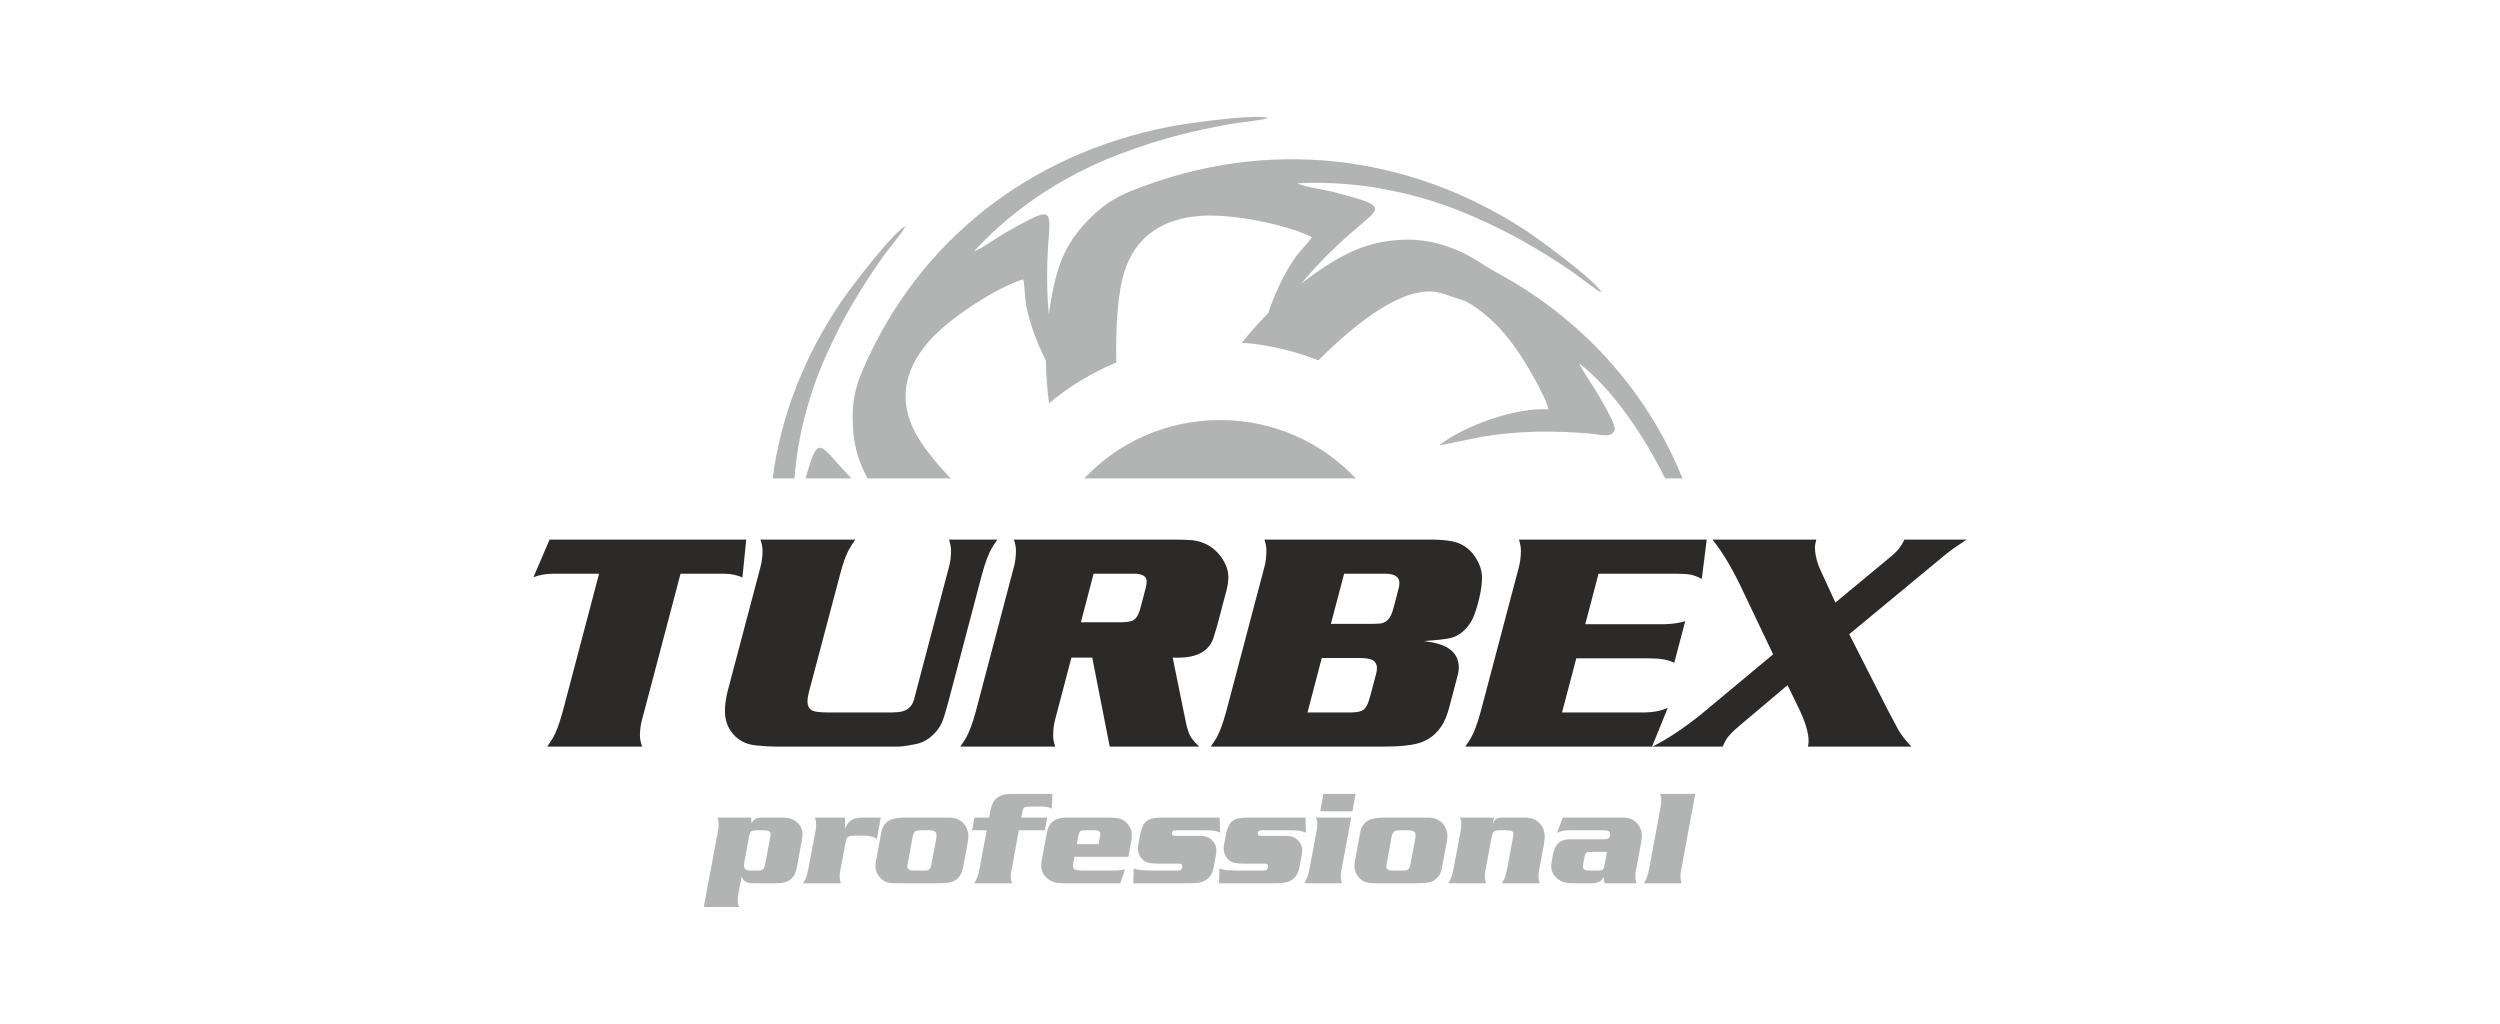 <?xml version="1.0" encoding="UTF-8"?>
<!DOCTYPE svg PUBLIC "-//W3C//DTD SVG 1.1//EN" "http://www.w3.org/Graphics/SVG/1.1/DTD/svg11.dtd">
<!-- Creator: CorelDRAW 2020 (64-Bit) -->
<svg xmlns="http://www.w3.org/2000/svg" xml:space="preserve" width="293px" height="120px" version="1.1" style="shape-rendering:geometricPrecision; text-rendering:geometricPrecision; image-rendering:optimizeQuality; fill-rule:evenodd; clip-rule:evenodd"
viewBox="0 0 293 120"
 xmlns:xlink="http://www.w3.org/1999/xlink"
 xmlns:xodm="http://www.corel.com/coreldraw/odm/2003">
 <defs>
  <style type="text/css">
   <![CDATA[
    .fil0 {fill:none}
    .fil2 {fill:#B2B3B3}
    .fil3 {fill:#B2B3B3;fill-rule:nonzero}
    .fil1 {fill:#2B2A29;fill-rule:nonzero}
   ]]>
  </style>
 </defs>
 <g id="Слой_x0020_1">
  <rect class="fil0" width="293" height="120"/>
  <g id="_2391811152976">
   <path class="fil1" d="M64.41 63.24l23.05 0 -0.45 4.45c-0.58,-0.29 -1.31,-0.44 -2.18,-0.45l-5.07 0 -4.5 17.06c-0.17,0.61 -0.26,1.25 -0.26,1.92 0,0.38 0.09,0.8 0.26,1.28l-11.12 0c0.3,-0.45 0.53,-0.8 0.67,-1.03 0.38,-0.65 0.76,-1.69 1.15,-3.11l4.25 -16.12 -5.34 0c-0.86,0 -1.65,0.14 -2.35,0.41l1.89 -4.41z"/>
   <path class="fil1" d="M111.22 63.24l5.67 0c-0.31,0.45 -0.54,0.8 -0.67,1.03 -0.38,0.66 -0.76,1.69 -1.15,3.11l-3.86 14.64c-0.3,1.14 -0.56,2 -0.78,2.58 -0.27,0.6 -0.65,1.14 -1.15,1.59 -0.5,0.46 -1.03,0.77 -1.62,0.94 -0.3,0.08 -0.71,0.16 -1.22,0.24 -0.52,0.09 -0.89,0.13 -1.12,0.13l-14.44 0c-0.55,0 -1.29,-0.04 -2.22,-0.13 -1.32,-0.11 -2.33,-0.69 -3.03,-1.72 -0.45,-0.66 -0.67,-1.44 -0.67,-2.35 0,-0.72 0.12,-1.54 0.36,-2.45l3.81 -14.41c0.16,-0.61 0.24,-1.25 0.24,-1.92 0,-0.36 -0.08,-0.79 -0.25,-1.28l11.11 0c-0.3,0.45 -0.52,0.8 -0.65,1.03 -0.39,0.64 -0.77,1.68 -1.14,3.11l-3.62 13.67c-0.12,0.44 -0.18,0.81 -0.18,1.12 0,0.57 0.19,0.94 0.58,1.12 0.32,0.14 0.91,0.21 1.78,0.21l7.57 0c0.92,0 1.57,-0.17 1.93,-0.5 0.32,-0.27 0.53,-0.62 0.64,-1.06l0.25 -0.98 3.83 -14.52c0.16,-0.58 0.24,-1.22 0.24,-1.92 0,-0.38 -0.08,-0.8 -0.24,-1.28z"/>
   <path class="fil1" d="M126.68 72.93l4.62 0c0.67,0 1.17,-0.07 1.49,-0.22 0.38,-0.22 0.66,-0.66 0.83,-1.31l0.64 -2.42c0.08,-0.33 0.13,-0.61 0.13,-0.83 0,-0.61 -0.49,-0.91 -1.46,-0.91l-4.76 0 -1.49 5.69zm1.33 4.14l-2.44 0 -1.9 7.23c-0.16,0.59 -0.24,1.23 -0.24,1.92 0,0.39 0.08,0.81 0.24,1.28l-11.12 0c0.32,-0.45 0.54,-0.8 0.67,-1.03 0.38,-0.66 0.76,-1.69 1.15,-3.11l4.46 -16.92c0.16,-0.58 0.24,-1.22 0.24,-1.92 0,-0.39 -0.08,-0.81 -0.24,-1.28l18.53 0c1.18,0 1.98,0.03 2.4,0.07 1.37,0.18 2.45,0.79 3.25,1.83 0.63,0.82 0.95,1.64 0.95,2.47 0,0.53 -0.07,1.06 -0.22,1.6l-1.09 4.13c-0.22,0.75 -0.37,1.25 -0.45,1.49 -0.54,1.5 -1.92,2.25 -4.15,2.25 -0.14,0 -0.35,0 -0.61,-0.01l1.56 7.66c0.13,0.63 0.3,1.14 0.49,1.51 0.19,0.35 0.54,0.77 1.05,1.26l-10.48 0 -2.05 -10.43z"/>
   <path class="fil1" d="M155.98 73.12l4.54 0c0.82,0 1.32,-0.03 1.53,-0.1 0.42,-0.14 0.75,-0.45 0.98,-0.93 0.1,-0.2 0.21,-0.53 0.33,-0.99l0.56 -2.15c0.06,-0.22 0.09,-0.42 0.09,-0.61 0,-0.73 -0.55,-1.1 -1.65,-1.1l-4.83 0 -1.55 5.88zm-2.74 10.38l5.19 0c0.79,-0.01 1.31,-0.18 1.57,-0.5 0.2,-0.25 0.4,-0.71 0.58,-1.38l0.69 -2.6c0.07,-0.28 0.11,-0.52 0.11,-0.71 0,-0.32 -0.1,-0.58 -0.29,-0.78 -0.28,-0.27 -0.83,-0.41 -1.64,-0.41l-4.54 0 -1.67 6.38zm13.64 -8.37c1.35,0.17 2.32,0.46 2.94,0.89 0.77,0.53 1.15,1.27 1.15,2.22 0,0.29 -0.04,0.6 -0.13,0.91l-0.87 3.3c-0.24,0.97 -0.51,1.73 -0.8,2.28 -0.69,1.23 -1.68,2.03 -2.98,2.39 -0.91,0.25 -2.2,0.38 -3.89,0.38l-20.4 0c0.32,-0.45 0.54,-0.8 0.68,-1.03 0.37,-0.66 0.75,-1.69 1.14,-3.11l4.47 -16.92c0.16,-0.58 0.23,-1.22 0.23,-1.92 0,-0.39 -0.07,-0.81 -0.23,-1.28l19.33 0c1.78,0 3.01,0.18 3.7,0.54 0.72,0.36 1.29,0.89 1.73,1.58 0.49,0.78 0.74,1.55 0.74,2.33 0,1.11 -0.27,2.5 -0.82,4.15 -0.24,0.73 -0.61,1.35 -1.11,1.88 -0.5,0.53 -1.06,0.87 -1.68,1.04 -0.54,0.14 -1.6,0.26 -3.2,0.37z"/>
   <path class="fil1" d="M187.35 67.24l-1.56 5.92 9.27 0c0.95,-0.03 1.77,-0.14 2.45,-0.36l-1.29 4.89c-0.63,-0.36 -1.61,-0.53 -2.92,-0.53l-8.56 0 -1.67 6.34 9.73 0c0.97,-0.01 1.86,-0.19 2.66,-0.53l-1.84 4.53 -21.89 0c0.32,-0.45 0.54,-0.8 0.67,-1.03 0.38,-0.65 0.76,-1.69 1.15,-3.11l4.47 -16.92c0.15,-0.58 0.23,-1.22 0.23,-1.92 0,-0.39 -0.08,-0.81 -0.23,-1.28l22.01 0 -0.58 4.61c-0.51,-0.27 -0.94,-0.43 -1.31,-0.5 -0.38,-0.07 -0.94,-0.11 -1.65,-0.11l-9.14 0z"/>
   <path class="fil1" d="M215.11 70.62l6.61 -5.48c0.68,-0.56 1.17,-1.2 1.47,-1.9l7.29 0c-0.26,0.18 -0.78,0.54 -1.57,1.07 -0.44,0.31 -1.02,0.77 -1.74,1.38l-10.44 8.64 4.61 9.06c0.51,0.97 0.89,1.68 1.14,2.14 0.37,0.63 0.88,1.29 1.53,1.97l-12.12 0c0.05,-0.27 0.08,-0.49 0.08,-0.64 0,-1.01 -0.42,-2.37 -1.26,-4.07l-1.21 -2.49 -5.71 4.82c-0.7,0.6 -1.17,1.09 -1.42,1.45 -0.15,0.24 -0.31,0.55 -0.47,0.93l-8.24 0c1.69,-0.83 3.6,-2.09 5.72,-3.79l8.43 -7.02 -3.36 -7.05c-1.26,-2.73 -2.51,-4.86 -3.75,-6.4l12.17 0c-0.1,0.38 -0.16,0.69 -0.16,0.93 0,0.59 0.13,1.28 0.4,2.06 0.06,0.18 0.28,0.68 0.67,1.51l1.33 2.88z"/>
   <path class="fil2" d="M90.55 56.07l2.56 0c0.42,-5.37 1.87,-10.39 3.84,-14.7l0 0c1.97,-4.32 3.86,-7.48 6.57,-11.33l0 0c0.6,-0.85 2.31,-2.85 2.59,-3.53l0 0c-1.43,0.7 -6.32,7.07 -7.49,8.8l0 0c-4.37,6.42 -7.11,13.47 -8.07,20.76zm36.53 0l31.82 0c-3.95,-4.2 -9.61,-6.84 -15.91,-6.84 -6.3,0 -11.96,2.64 -15.91,6.84l0 0zm20.24 -42.37l-0.03 0 -0.03 0c-2.83,0 -8.6,0.83 -10.31,1.17l0 0c-16.17,3.17 -29.29,13.24 -35.86,28.53l0 0c-0.93,2.18 -1.17,3.75 -1.16,5.75l0 0c0.03,2.77 0.6,4.81 1.75,6.92l0 0 9.74 0c-1.8,-1.9 -3.3,-3.76 -4.15,-5.36l0 0c-1.85,-3.49 -1.53,-7.14 1.61,-10.72l0 0c2.42,-2.76 7.9,-6.28 11.02,-7.25l0 0c0.19,0.29 0.18,1.94 0.36,2.98l0 0c0.35,1.93 1.22,4.42 2.32,6.53l0 0c0.02,1.68 0.14,3.39 0.37,5.01l0 0c2.35,-1.96 5,-3.57 7.88,-4.78l0 0c-0.08,-4.08 0.14,-8.13 0.98,-10.72l0 0c1.21,-3.75 4.08,-6.1 8.89,-6.46l0 0c3.7,-0.28 10.12,1.02 13.04,2.49l0 0c-0.08,0.33 -1.29,1.49 -1.91,2.36l0 0c-1.2,1.69 -2.44,4.2 -3.19,6.55l0 0c-1.08,1.1 -2.13,2.25 -3.09,3.46l0 0c3.15,0.26 6.16,0.97 8.97,2.07l0 0c4.65,-4.64 10.3,-9.01 14.35,-7.89l0 0 2.79 0.92c0.96,0.47 1.93,1.18 2.8,1.95l0 0c1.8,1.58 3.17,3.47 4.35,5.38l0 0c0.62,0.99 2.7,4.66 2.64,5.4l0 0c-3.65,-0.31 -10.01,1.94 -12.78,4.22l0 0 5.07 -1.03c4.36,-0.72 8.59,-0.73 12.93,-0.33l0 0c0.78,0.07 2.26,0.56 2.59,-0.5l0 0c0.01,-0.83 -1.26,-2.85 -1.83,-3.89l0 0c-0.4,-0.74 -2.17,-3.33 -2.35,-3.87l0 0c4.09,3.13 7.78,8.85 10.07,13.48l0 0 2.04 0c-3.93,-9.74 -11.15,-18.13 -20.87,-23.62l0 0c-1.07,-0.6 -1.78,-0.98 -2.89,-1.7l0 0c-2.66,-1.74 -5.76,-2.74 -8.74,-2.66l0 0c-4.25,0.12 -7.25,1.46 -11.65,4.74l0 0c-0.18,0.14 -0.36,0.3 -0.55,0.44l0 0c2.09,-2.54 4.41,-4.78 7.13,-7.06l0 0c2.55,-2.13 2.23,-2.22 -3.37,-3.72l0 0c-1.01,-0.27 -3.6,-0.62 -4.18,-1.01l0 0c7.52,-0.38 14.62,1.29 20.44,3.83l0 0c4.41,1.92 7.65,3.77 11.58,6.42l0 0c0.87,0.59 2.92,2.27 3.61,2.54l0 0c-0.71,-1.4 -7.23,-6.18 -8.99,-7.33l0 0c-13.74,-8.94 -30.29,-10.89 -45.98,-4.62l0 0c-2.24,0.89 -3.55,1.84 -4.98,3.26l0 0c-3.27,3.25 -4.06,6.14 -4.83,11.23l0 0c-0.28,-3.01 -0.25,-6 0.01,-9.26l0 0c0.25,-3.27 -0.04,-3.11 -5.08,-0.29l0 0c-0.91,0.5 -2.99,2.04 -3.68,2.17l0 0c5.03,-5.47 11.26,-9.2 17.21,-11.43l0 0c4.51,-1.69 8.14,-2.62 12.83,-3.47l0 0c1.05,-0.19 3.71,-0.42 4.39,-0.7l0 0c-0.26,-0.09 -0.71,-0.13 -1.28,-0.13zm-52.91 42.37l5.37 0c-0.64,-0.67 -1.27,-1.37 -1.91,-2.1l0 0c-0.83,-0.95 -1.36,-1.49 -1.78,-1.49l0 0c-0.59,0 -0.96,1.07 -1.68,3.59z"/>
   <path class="fil3" d="M82.48 106.3l1.7 -9.09c0.05,-0.27 0.06,-0.55 0.04,-0.84 -0.01,-0.17 -0.06,-0.35 -0.15,-0.55l3.96 0 0.05 0.65c0.15,-0.25 0.32,-0.42 0.5,-0.51 0.2,-0.09 0.49,-0.14 0.85,-0.14l2.13 0c0.62,0 1.09,0.08 1.39,0.24 0.68,0.36 1.05,0.89 1.1,1.57 0.02,0.22 -0.01,0.56 -0.1,1l-0.57 3.05c-0.14,0.71 -0.41,1.19 -0.81,1.45 -0.31,0.24 -0.83,0.37 -1.56,0.39l-2.76 0c-0.4,-0.01 -0.71,-0.07 -0.91,-0.21 -0.16,-0.11 -0.3,-0.29 -0.43,-0.54l-0.4 2.14c-0.05,0.27 -0.06,0.54 -0.04,0.83 0.01,0.17 0.06,0.36 0.15,0.56l-4.14 0zm7.04 -8.99l-0.86 0c-0.33,0.01 -0.55,0.06 -0.66,0.16 -0.08,0.09 -0.15,0.26 -0.2,0.52l-0.54 2.93c-0.05,0.25 -0.07,0.46 -0.06,0.62 0.03,0.32 0.27,0.49 0.74,0.49l0.89 0c0.29,0 0.49,-0.05 0.59,-0.15 0.09,-0.08 0.16,-0.2 0.2,-0.35 0.03,-0.12 0.07,-0.29 0.11,-0.52l0.5 -2.68c0.02,-0.09 0.04,-0.18 0.05,-0.27 0.03,-0.13 0.05,-0.24 0.04,-0.33 -0.02,-0.28 -0.29,-0.42 -0.8,-0.42zm9.51 -1.49c0,0.18 0.01,0.41 0.02,0.67 0.01,0.19 0,0.4 -0.01,0.64 0.13,-0.3 0.26,-0.53 0.37,-0.68 0.11,-0.14 0.25,-0.27 0.42,-0.36 0.3,-0.18 0.73,-0.27 1.26,-0.27l2.14 0 -0.47 2.52c-0.3,-0.25 -0.74,-0.38 -1.32,-0.4l-1.32 0c-0.3,0 -0.52,0.04 -0.66,0.11 -0.18,0.11 -0.3,0.3 -0.34,0.56l-0.66 3.53c-0.05,0.25 -0.06,0.53 -0.04,0.83 0.01,0.16 0.06,0.35 0.14,0.55l-4.43 0c0.12,-0.2 0.2,-0.35 0.25,-0.45 0.13,-0.28 0.26,-0.73 0.38,-1.34l0.85 -4.52c0.04,-0.27 0.06,-0.55 0.03,-0.84 -0.01,-0.16 -0.06,-0.35 -0.14,-0.55l3.53 0zm7.33 0l4.67 0c0.48,0 0.84,0.05 1.08,0.14 0.54,0.2 0.93,0.56 1.16,1.07 0.13,0.26 0.2,0.53 0.22,0.8 0.02,0.25 -0.01,0.54 -0.07,0.87l-0.52 2.82c-0.07,0.37 -0.14,0.63 -0.21,0.79 -0.23,0.49 -0.57,0.83 -1.04,1.02 -0.29,0.12 -0.86,0.18 -1.69,0.19l-4.65 0c-0.56,0 -0.92,-0.02 -1.1,-0.06 -0.49,-0.08 -0.89,-0.34 -1.2,-0.76 -0.24,-0.33 -0.38,-0.7 -0.41,-1.11 -0.01,-0.18 0.01,-0.4 0.06,-0.65l0.62 -3.37c0.15,-0.74 0.51,-1.22 1.06,-1.48 0.39,-0.18 1.06,-0.27 2.02,-0.27zm0.62 2.17l-0.58 3.15c-0.05,0.26 -0.08,0.41 -0.07,0.46 0.01,0.16 0.11,0.28 0.3,0.37 0.08,0.04 0.24,0.06 0.48,0.06l1.12 0c0.27,0 0.44,-0.01 0.5,-0.04 0.22,-0.07 0.36,-0.28 0.42,-0.62l0.56 -2.99c0.04,-0.23 0.06,-0.42 0.05,-0.56 -0.02,-0.34 -0.3,-0.51 -0.83,-0.51l-0.95 0c-0.31,0 -0.51,0.02 -0.58,0.06 -0.22,0.09 -0.36,0.3 -0.42,0.62zm15.75 -2.17l-0.27 1.49 -3.05 0 -0.89 4.83c-0.05,0.25 -0.06,0.52 -0.04,0.83 0.01,0.16 0.06,0.35 0.14,0.55l-4.43 0c0.11,-0.2 0.2,-0.35 0.24,-0.45 0.15,-0.28 0.27,-0.73 0.39,-1.34l0.82 -4.42 -1.71 0 0.28 -1.49 1.71 0 0.08 -0.4c0.1,-0.62 0.23,-1.07 0.38,-1.36 0.13,-0.24 0.32,-0.45 0.58,-0.62 0.26,-0.17 0.53,-0.28 0.83,-0.33 0.32,-0.05 0.73,-0.07 1.25,-0.07l4.31 0 -0.09 1.74c-0.32,-0.18 -0.73,-0.26 -1.2,-0.25l-1.16 0c-0.38,0 -0.63,0.02 -0.76,0.06 -0.16,0.07 -0.26,0.22 -0.3,0.45l-0.15 0.78 3.04 0zm9.13 6.04l-0.56 1.66 -6.71 0c-0.78,0 -1.37,-0.17 -1.78,-0.51 -0.48,-0.41 -0.74,-0.88 -0.78,-1.43 -0.01,-0.19 0,-0.4 0.04,-0.62l0.63 -3.39c0.21,-1.18 0.98,-1.76 2.33,-1.75l4.81 0c0.53,0 0.95,0.03 1.26,0.1 0.52,0.12 0.92,0.4 1.22,0.85 0.19,0.29 0.3,0.61 0.32,0.97 0.02,0.26 0.01,0.51 -0.04,0.77l-0.35 1.91 -6.33 0 -0.13 0.71c-0.03,0.19 -0.04,0.33 -0.04,0.43 0.01,0.09 0.05,0.18 0.12,0.26 0.06,0.08 0.14,0.13 0.23,0.15 0.07,0.02 0.3,0.04 0.7,0.06l3.71 0c0.59,0 1.04,-0.06 1.35,-0.17zm-5.66 -2.93l2.56 0 0.16 -0.88c0.02,-0.14 0.03,-0.25 0.03,-0.35 -0.02,-0.26 -0.22,-0.39 -0.58,-0.39l-1.19 0c-0.27,0 -0.46,0.04 -0.57,0.12 -0.1,0.08 -0.19,0.29 -0.25,0.62l-0.16 0.88zm16.75 -3.11l0.05 1.76c-0.27,-0.11 -0.53,-0.18 -0.77,-0.22 -0.3,-0.03 -0.68,-0.05 -1.14,-0.05l-3.24 0c-0.35,0 -0.51,0.13 -0.49,0.4 0,0.13 0.08,0.22 0.22,0.25 0.06,0.01 0.19,0.01 0.39,0.01l2.73 0c0.53,0 0.95,0.14 1.25,0.41 0.38,0.33 0.58,0.71 0.61,1.13 0.02,0.21 -0.01,0.47 -0.07,0.78l-0.22 1.19c-0.08,0.44 -0.18,0.76 -0.3,0.98 -0.12,0.22 -0.29,0.41 -0.51,0.59 -0.22,0.17 -0.45,0.28 -0.69,0.34 -0.3,0.09 -0.78,0.13 -1.43,0.13l-6.52 0 0.05 -1.73c0.34,0.1 0.6,0.17 0.81,0.19 0.14,0.01 0.58,0.03 1.31,0.05l3.04 0c0.38,0 0.55,-0.19 0.53,-0.55 -0.02,-0.14 -0.09,-0.23 -0.23,-0.25 -0.04,0 -0.11,-0.01 -0.2,-0.01l-2.26 0c-0.37,0 -0.7,-0.01 -1,-0.05 -0.48,-0.05 -0.86,-0.27 -1.15,-0.65 -0.21,-0.27 -0.32,-0.59 -0.35,-0.96 -0.01,-0.16 0,-0.31 0.02,-0.45l0.29 -1.57c0.19,-0.72 0.47,-1.19 0.84,-1.41 0.32,-0.19 0.85,-0.3 1.61,-0.31l6.82 0zm10.05 0l0.05 1.76c-0.27,-0.11 -0.53,-0.18 -0.77,-0.22 -0.3,-0.03 -0.68,-0.05 -1.14,-0.05l-3.24 0c-0.35,0 -0.51,0.13 -0.49,0.4 0.01,0.13 0.08,0.22 0.23,0.25 0.05,0.01 0.18,0.01 0.38,0.01l2.73 0c0.53,0 0.95,0.14 1.26,0.41 0.37,0.33 0.57,0.71 0.6,1.13 0.02,0.21 0,0.47 -0.06,0.78l-0.22 1.19c-0.08,0.44 -0.19,0.76 -0.31,0.98 -0.12,0.22 -0.28,0.41 -0.51,0.59 -0.22,0.17 -0.45,0.28 -0.69,0.34 -0.3,0.09 -0.78,0.13 -1.43,0.13l-6.52 0 0.05 -1.73c0.34,0.1 0.61,0.17 0.81,0.19 0.15,0.01 0.58,0.03 1.31,0.05l3.04 0c0.38,0 0.55,-0.19 0.53,-0.55 -0.01,-0.14 -0.09,-0.23 -0.23,-0.25 -0.04,0 -0.11,-0.01 -0.2,-0.01l-2.26 0c-0.37,0 -0.7,-0.01 -1,-0.05 -0.48,-0.05 -0.86,-0.27 -1.15,-0.65 -0.2,-0.27 -0.32,-0.59 -0.35,-0.96 -0.01,-0.16 0,-0.31 0.02,-0.45l0.29 -1.57c0.19,-0.72 0.47,-1.19 0.85,-1.41 0.31,-0.19 0.84,-0.3 1.6,-0.31l6.82 0zm5.88 -2.78l-0.38 2.04 -3.77 0 0.38 -2.04 3.77 0zm-0.52 2.78l-1.17 6.31c-0.05,0.26 -0.06,0.54 -0.04,0.84 0.01,0.17 0.06,0.35 0.14,0.55l-4.43 0c0.11,-0.2 0.2,-0.35 0.24,-0.45 0.14,-0.28 0.27,-0.73 0.39,-1.34l0.85 -4.52c0.04,-0.27 0.06,-0.55 0.04,-0.84 -0.02,-0.16 -0.07,-0.35 -0.15,-0.55l4.13 0zm4.13 0l4.68 0c0.48,0 0.84,0.05 1.07,0.14 0.55,0.2 0.94,0.56 1.17,1.07 0.12,0.26 0.2,0.53 0.22,0.8 0.01,0.25 -0.01,0.54 -0.07,0.87l-0.53 2.82c-0.07,0.37 -0.13,0.63 -0.2,0.79 -0.23,0.49 -0.58,0.83 -1.04,1.02 -0.3,0.12 -0.86,0.18 -1.69,0.19l-4.65 0c-0.56,0 -0.93,-0.02 -1.1,-0.06 -0.49,-0.08 -0.89,-0.34 -1.21,-0.76 -0.23,-0.33 -0.37,-0.7 -0.4,-1.11 -0.01,-0.18 0.01,-0.4 0.05,-0.65l0.63 -3.37c0.15,-0.74 0.51,-1.22 1.06,-1.48 0.39,-0.18 1.06,-0.27 2.01,-0.27zm0.62 2.17l-0.57 3.15c-0.05,0.26 -0.08,0.41 -0.07,0.46 0.01,0.16 0.11,0.28 0.3,0.37 0.08,0.04 0.24,0.06 0.47,0.06l1.12 0c0.28,0 0.45,-0.01 0.51,-0.04 0.22,-0.07 0.36,-0.28 0.42,-0.62l0.56 -2.99c0.04,-0.23 0.06,-0.42 0.05,-0.56 -0.02,-0.34 -0.3,-0.51 -0.83,-0.51l-0.95 0c-0.32,0 -0.51,0.02 -0.59,0.06 -0.21,0.09 -0.35,0.3 -0.42,0.62zm11.98 -2.17l-0.14 0.71c0.15,-0.33 0.33,-0.53 0.52,-0.62 0.14,-0.06 0.38,-0.09 0.72,-0.09l2.53 0c0.71,0 1.27,0.2 1.68,0.61 0.38,0.39 0.59,0.85 0.63,1.37 0.02,0.34 -0.01,0.75 -0.1,1.23l-0.57 3.11c-0.05,0.25 -0.06,0.53 -0.04,0.83 0.01,0.17 0.06,0.35 0.14,0.55l-4.44 0c0.12,-0.2 0.2,-0.35 0.25,-0.45 0.14,-0.28 0.27,-0.73 0.39,-1.34l0.63 -3.41c0.06,-0.35 0.09,-0.55 0.08,-0.61 -0.01,-0.2 -0.13,-0.32 -0.36,-0.38 -0.05,-0.01 -0.19,-0.02 -0.39,-0.02l-0.91 0c-0.29,0 -0.49,0.05 -0.61,0.15 -0.12,0.1 -0.21,0.29 -0.27,0.59l-0.76 4.09c-0.05,0.25 -0.06,0.53 -0.04,0.83 0.02,0.16 0.06,0.35 0.14,0.55l-4.43 0c0.12,-0.2 0.2,-0.35 0.25,-0.45 0.14,-0.28 0.27,-0.73 0.38,-1.34l0.85 -4.52c0.05,-0.27 0.06,-0.55 0.04,-0.84 -0.01,-0.16 -0.06,-0.35 -0.15,-0.55l3.98 0zm8.08 0l7.04 0c0.58,0 1.05,0.14 1.39,0.42 0.5,0.41 0.78,0.92 0.82,1.53 0.02,0.26 -0.01,0.61 -0.09,1.04l-0.62 3.32c-0.05,0.26 -0.07,0.53 -0.04,0.84 0.01,0.16 0.06,0.34 0.14,0.55l-3.72 0c-0.07,-0.19 -0.12,-0.37 -0.13,-0.55 0,-0.05 -0.01,-0.12 -0.02,-0.21 -0.13,0.3 -0.31,0.5 -0.54,0.6 -0.25,0.11 -0.55,0.16 -0.9,0.16l-2.22 0c-0.7,0 -1.26,-0.16 -1.68,-0.48 -0.48,-0.37 -0.75,-0.84 -0.79,-1.4 -0.01,-0.21 0,-0.45 0.06,-0.72l0.13 -0.74c0.14,-0.73 0.41,-1.23 0.84,-1.52 0.21,-0.13 0.47,-0.23 0.78,-0.27 0.12,-0.02 0.37,-0.03 0.76,-0.03l3.6 0c0.28,0 0.46,-0.03 0.53,-0.09 0.14,-0.12 0.2,-0.3 0.18,-0.55 -0.01,-0.18 -0.09,-0.29 -0.24,-0.34 -0.13,-0.05 -0.34,-0.07 -0.61,-0.07l-3.75 0c-0.73,0 -1.27,0.1 -1.61,0.3l0.69 -1.79zm5.17 4.02l-1.83 0c-0.29,0 -0.48,0.03 -0.58,0.1 -0.1,0.07 -0.18,0.24 -0.23,0.52l-0.15 0.79c-0.03,0.16 -0.04,0.27 -0.04,0.32 0.02,0.18 0.09,0.3 0.23,0.37 0.11,0.06 0.3,0.09 0.55,0.09l0.93 0c0.35,0 0.56,-0.04 0.63,-0.1 0.08,-0.06 0.14,-0.21 0.18,-0.46l0.31 -1.63zm10.34 -6.8l-1.68 9.1c-0.05,0.25 -0.06,0.53 -0.04,0.83 0.01,0.16 0.06,0.35 0.13,0.55l-4.43 0c0.12,-0.2 0.2,-0.35 0.25,-0.45 0.14,-0.28 0.27,-0.73 0.39,-1.34l1.35 -7.31c0.05,-0.25 0.06,-0.53 0.04,-0.83 -0.01,-0.17 -0.06,-0.35 -0.14,-0.55l4.13 0z"/>
  </g>
 </g>
</svg>
